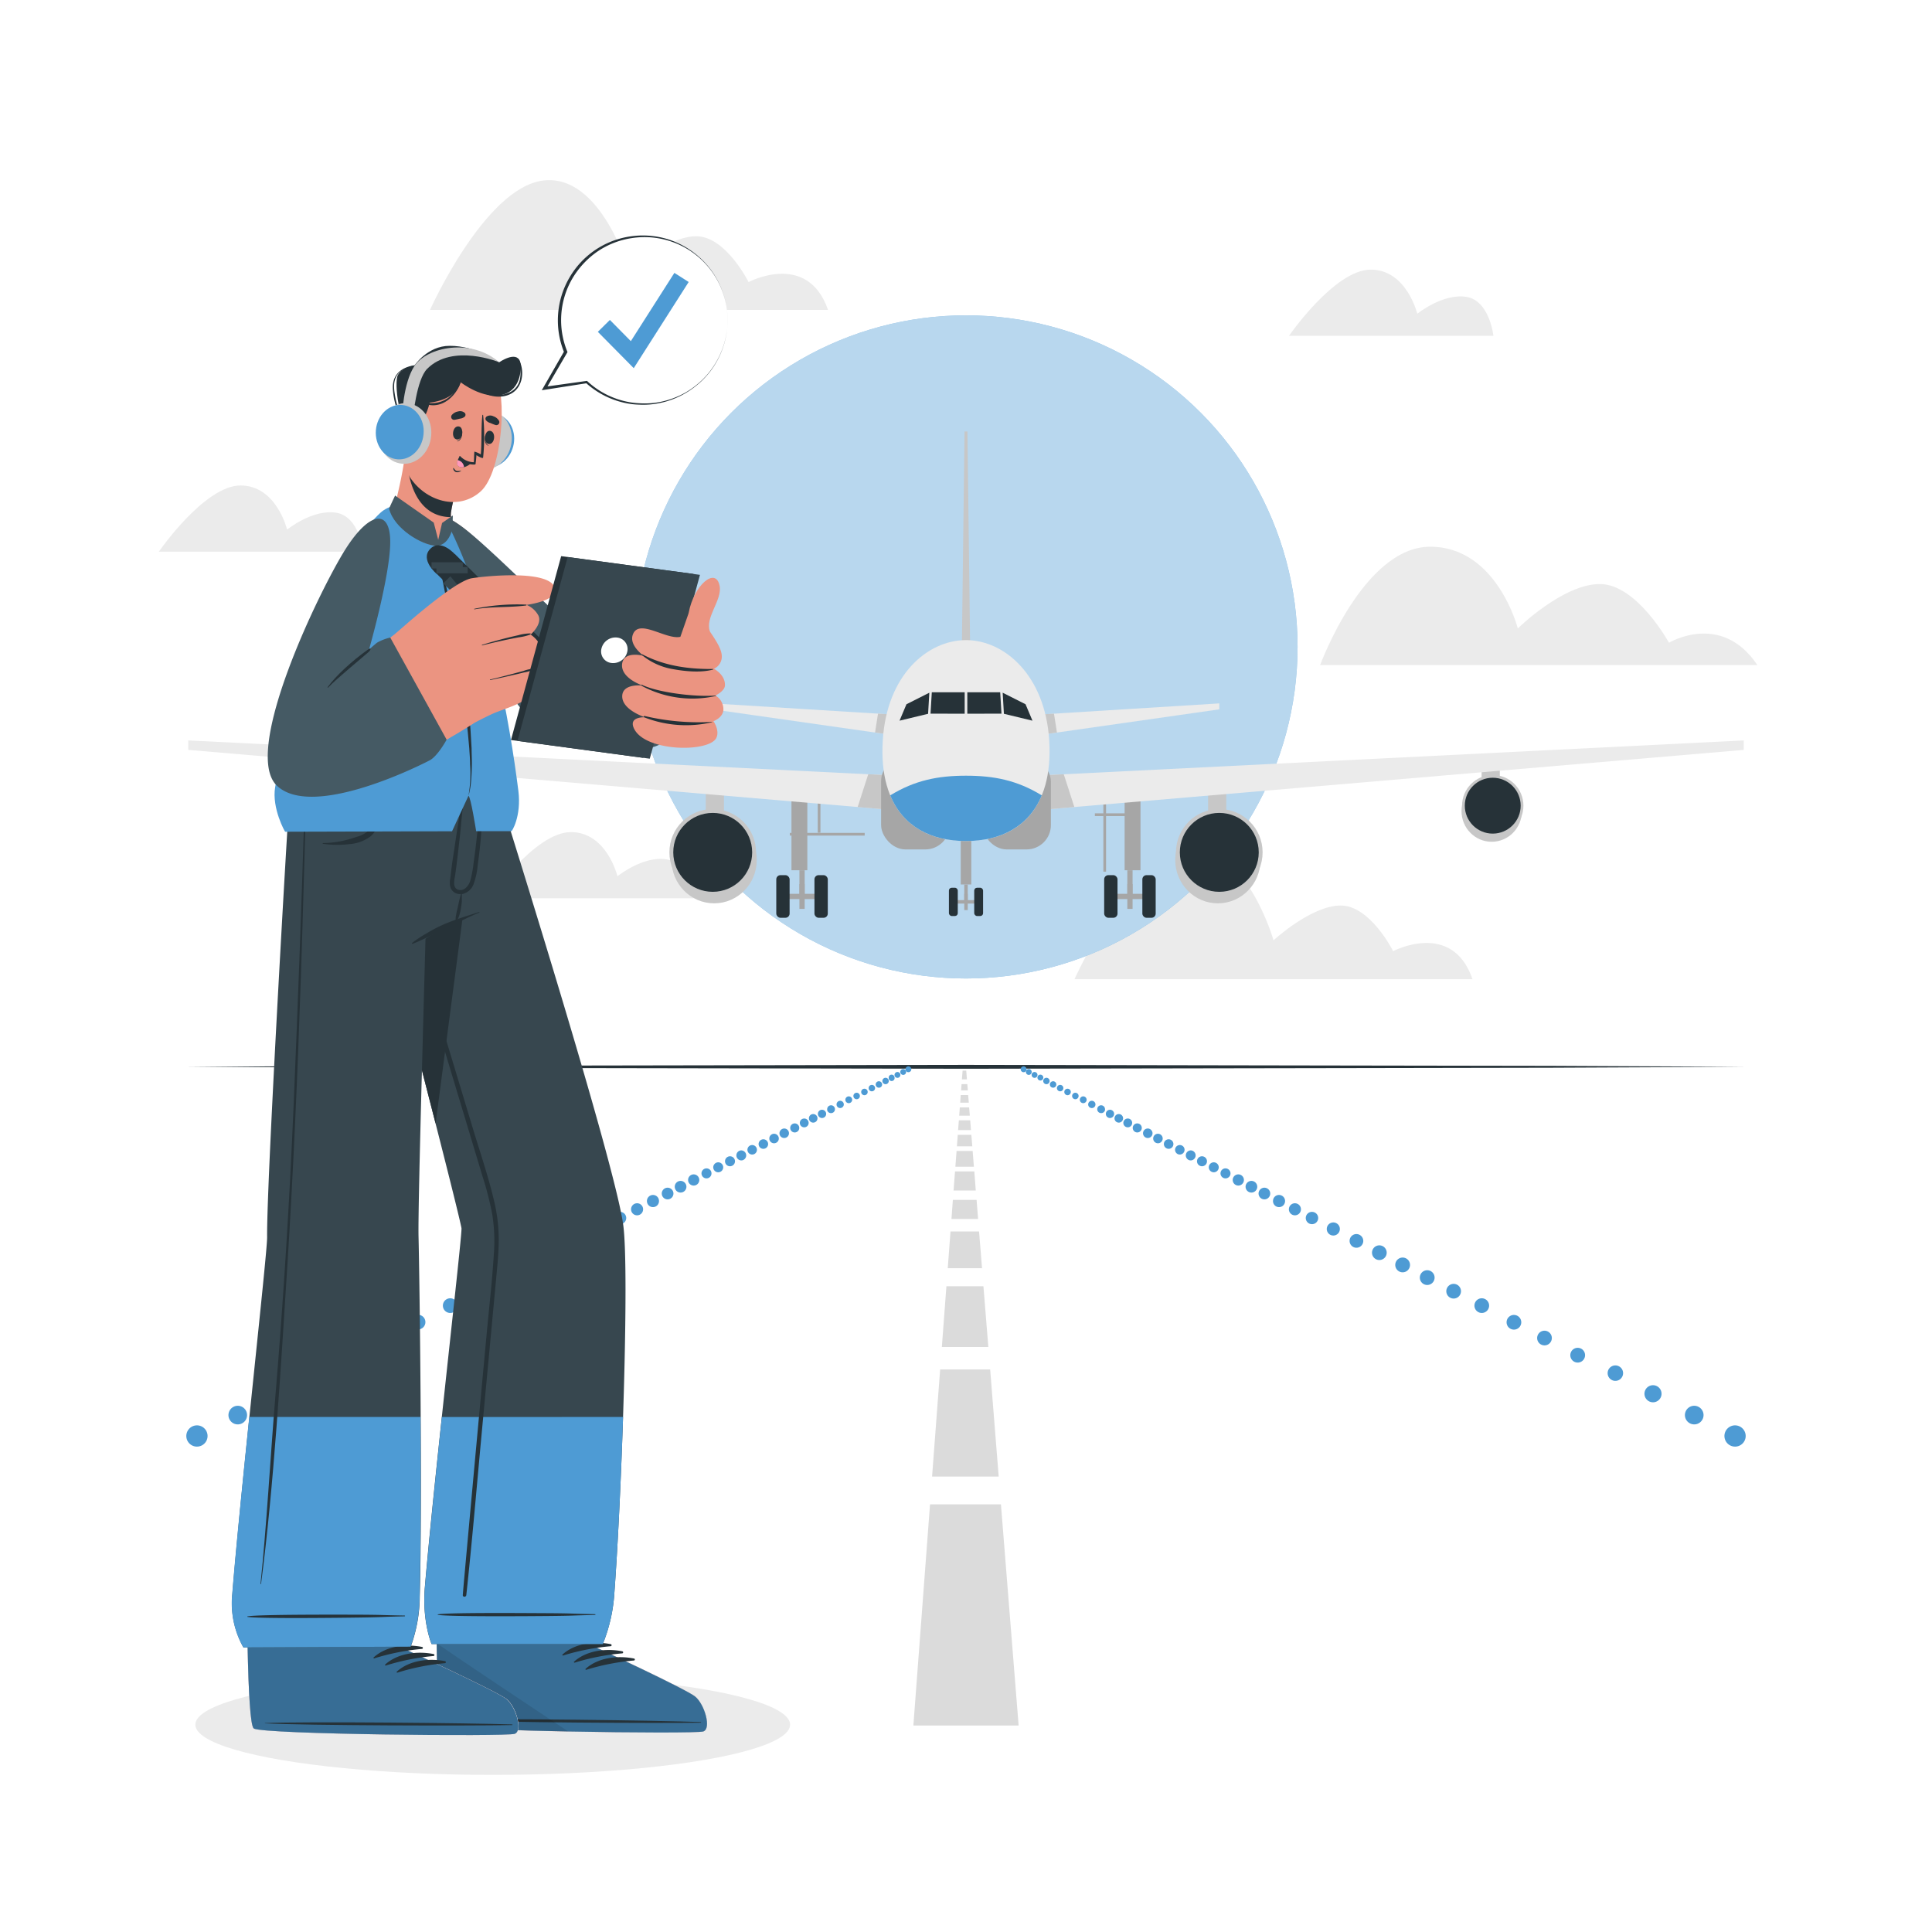 <svg class="animated" id="freepik_stories-aircraft" xmlns="http://www.w3.org/2000/svg" viewBox="0 0 500 500" version="1.1" xmlns:xlink="http://www.w3.org/1999/xlink" xmlns:svgjs="http://svgjs.com/svgjs"><style>svg#freepik_stories-aircraft:not(.animated) .animable {opacity: 0;}svg#freepik_stories-aircraft.animated #freepik--background-complete--inject-28 {animation: 1s 1 forwards cubic-bezier(.36,-0.01,.5,1.38) lightSpeedRight;animation-delay: 0s;}svg#freepik_stories-aircraft.animated #freepik--Floor--inject-28 {animation: 1s 1 forwards cubic-bezier(.36,-0.01,.5,1.38) slideLeft;animation-delay: 0s;}svg#freepik_stories-aircraft.animated #freepik--Shadow--inject-28 {animation: 1s 1 forwards cubic-bezier(.36,-0.01,.5,1.38) lightSpeedLeft;animation-delay: 0s;}svg#freepik_stories-aircraft.animated #freepik--Sun--inject-28 {animation: 1s 1 forwards cubic-bezier(.36,-0.01,.5,1.38) slideUp,1.5s Infinite  linear floating;animation-delay: 0s,1s;}svg#freepik_stories-aircraft.animated #freepik--Runway--inject-28 {animation: 1s 1 forwards cubic-bezier(.36,-0.01,.5,1.38) fadeIn;animation-delay: 0s;}svg#freepik_stories-aircraft.animated #freepik--speech-bubble--inject-28 {animation: 1s 1 forwards cubic-bezier(.36,-0.01,.5,1.38) slideRight;animation-delay: 0s;}svg#freepik_stories-aircraft.animated #freepik--Character--inject-28 {animation: 1s 1 forwards cubic-bezier(.36,-0.01,.5,1.38) fadeIn;animation-delay: 0s;}            @keyframes lightSpeedRight {              from {                transform: translate3d(50%, 0, 0) skewX(-20deg);                opacity: 0;              }              60% {                transform: skewX(10deg);                opacity: 1;              }              80% {                transform: skewX(-2deg);              }              to {                opacity: 1;                transform: translate3d(0, 0, 0);              }            }                    @keyframes slideLeft {                0% {                    opacity: 0;                    transform: translateX(-30px);                }                100% {                    opacity: 1;                    transform: translateX(0);                }            }                    @keyframes lightSpeedLeft {              from {                transform: translate3d(-50%, 0, 0) skewX(20deg);                opacity: 0;              }              60% {                transform: skewX(-10deg);                opacity: 1;              }              80% {                transform: skewX(2deg);              }              to {                opacity: 1;                transform: translate3d(0, 0, 0);              }            }                    @keyframes slideUp {                0% {                    opacity: 0;                    transform: translateY(30px);                }                100% {                    opacity: 1;                    transform: inherit;                }            }                    @keyframes floating {                0% {                    opacity: 1;                    transform: translateY(0px);                }                50% {                    transform: translateY(-10px);                }                100% {                    opacity: 1;                    transform: translateY(0px);                }            }                    @keyframes fadeIn {                0% {                    opacity: 0;                }                100% {                    opacity: 1;                }            }                    @keyframes slideRight {                0% {                    opacity: 0;                    transform: translateX(30px);                }                100% {                    opacity: 1;                    transform: translateX(0);                }            }        </style><g id="freepik--background-complete--inject-28" class="animable" style="transform-origin: 247.965px 150.015px;"><path d="M454.82,172.14H341.64s11.22-30.65,28.49-30.65,22.68,21.15,22.68,21.15,11.65-11.49,21.23-11.49,17.89,15.19,17.89,15.19S445.46,158.17,454.82,172.14Z" style="fill: rgb(235, 235, 235); transform-origin: 398.23px 156.815px;" id="elsrnvhry4xoo" class="animable"></path><path d="M94,142.77H41.11s11.81-17.13,21.13-17.13S74.3,137.06,74.3,137.06s6.57-5.33,12.66-4.38S94,142.77,94,142.77Z" style="fill: rgb(235, 235, 235); transform-origin: 67.555px 134.205px;" id="elsmddx79024" class="animable"></path><path d="M386.49,86.9H333.6s11.82-17.12,21.13-17.12S366.79,81.2,366.79,81.2s6.58-5.33,12.66-4.38S386.49,86.9,386.49,86.9Z" style="fill: rgb(235, 235, 235); transform-origin: 360.045px 78.34px;" id="elfp3yx3q2735" class="animable"></path><path d="M179.5,232.47H126.61s11.82-17.12,21.13-17.12,12.06,11.42,12.06,11.42,6.57-5.33,12.66-4.38S179.5,232.47,179.5,232.47Z" style="fill: rgb(235, 235, 235); transform-origin: 153.055px 223.91px;" id="el2cxtweksq2x" class="animable"></path><path d="M214.29,80.2h-103s14.11-31.5,29.2-33.47,22.32,23.41,22.32,23.41,9.73-9,17.38-9S193.73,73,193.73,73,209,64.89,214.29,80.2Z" style="fill: rgb(235, 235, 235); transform-origin: 162.79px 63.41px;" id="elaobger8niic" class="animable"></path><path d="M381.08,253.41h-103s14.11-31.5,29.2-33.47,22.31,23.41,22.31,23.41,9.73-9,17.39-9,13.56,11.81,13.56,11.81S375.83,238.1,381.08,253.41Z" style="fill: rgb(235, 235, 235); transform-origin: 329.58px 236.62px;" id="el8n624g2h3q9" class="animable"></path></g><g id="freepik--Floor--inject-28" class="animable" style="transform-origin: 250px 276.09px;"><polygon points="48.22 276.09 98.67 275.85 149.11 275.76 250 275.59 350.89 275.76 401.33 275.84 451.78 276.09 401.33 276.33 350.89 276.42 250 276.59 149.11 276.42 98.67 276.33 48.22 276.09" style="fill: rgb(38, 50, 56); transform-origin: 250px 276.09px;" id="el2je29lufy7u" class="animable"></polygon></g><g id="freepik--Shadow--inject-28" class="animable" style="transform-origin: 127.52px 446.34px;"><ellipse cx="127.52" cy="446.34" rx="76.96" ry="13" style="fill: rgb(235, 235, 235); transform-origin: 127.52px 446.34px;" id="el5nk5r6nr6u" class="animable"></ellipse></g><g id="freepik--Sun--inject-28" class="animable animator-active" style="transform-origin: 250px 167.42px;"><g id="el0pp3etavo2fd"><circle cx="250" cy="167.42" r="85.81" style="fill: rgb(78, 155, 212); transform-origin: 250px 167.42px; transform: rotate(-80.82deg);" class="animable"></circle></g><g id="el630ky3hvpp4"><circle cx="250" cy="167.42" r="85.81" style="fill: rgb(255, 255, 255); opacity: 0.6; transform-origin: 250px 167.42px; transform: rotate(-80.82deg);" class="animable"></circle></g></g><g id="freepik--Runway--inject-28" class="animable" style="transform-origin: 250px 279.11px;"><rect x="204.83" y="207.24" width="4.11" height="17.98" style="fill: rgb(166, 166, 166); transform-origin: 206.885px 216.23px;" id="el5zui43r5d6j" class="animable"></rect><rect x="206.89" y="225.22" width="1.36" height="6.43" style="fill: rgb(166, 166, 166); transform-origin: 207.57px 228.435px;" id="elewdmpyo8qx7" class="animable"></rect><g id="elicvcyrbkwe"><rect x="206.89" y="228.79" width="1.36" height="6.43" style="fill: rgb(166, 166, 166); transform-origin: 207.57px 232.005px; transform: rotate(90deg);" class="animable"></rect></g><g id="elrha1vzy787f"><rect x="202.83" y="231.32" width="4.41" height="1.36" style="fill: rgb(166, 166, 166); transform-origin: 205.035px 232px; transform: rotate(90deg);" class="animable"></rect></g><g id="elspyja0z5j8c"><rect x="207.9" y="231.32" width="4.41" height="1.36" style="fill: rgb(166, 166, 166); transform-origin: 210.105px 232px; transform: rotate(90deg);" class="animable"></rect></g><rect x="200.9" y="226.49" width="3.45" height="11.03" rx="1.08" style="fill: rgb(38, 50, 56); transform-origin: 202.625px 232.005px;" id="el046lxdwp54co" class="animable"></rect><rect x="210.78" y="226.49" width="3.45" height="11.03" rx="1.08" style="fill: rgb(38, 50, 56); transform-origin: 212.505px 232.005px;" id="eljhnualxv9he" class="animable"></rect><g id="el8k1ttuoj5up"><rect x="204.41" y="215.55" width="19.37" height="0.7" style="fill: rgb(166, 166, 166); transform-origin: 214.095px 215.9px; transform: rotate(-54.33deg);" class="animable"></rect></g><g id="el6sqpg8cov1b"><rect x="211.63" y="206.17" width="0.7" height="9.34" style="fill: rgb(166, 166, 166); transform-origin: 211.98px 210.84px; transform: rotate(-52.95deg);" class="animable"></rect></g><rect x="182.65" y="204.25" width="4.71" height="6.56" style="fill: rgb(199, 199, 199); transform-origin: 185.005px 207.53px;" id="eldrb8hwdggq8" class="animable"></rect><ellipse cx="184.82" cy="222.57" rx="11.03" ry="11.21" style="fill: rgb(199, 199, 199); transform-origin: 184.82px 222.57px;" id="el75676yqy3tv" class="animable"></ellipse><g id="el803a719k154"><circle cx="184.45" cy="220.59" r="11.21" style="fill: rgb(199, 199, 199); transform-origin: 184.45px 220.59px; transform: rotate(-45deg);" class="animable"></circle></g><g id="elr1k28fut0qo"><circle cx="184.45" cy="220.59" r="10.21" style="fill: rgb(38, 50, 56); transform-origin: 184.45px 220.59px; transform: rotate(-81.42deg);" class="animable"></circle></g><rect x="111.85" y="196.6" width="4.71" height="6.56" style="fill: rgb(199, 199, 199); transform-origin: 114.205px 199.88px;" id="elg63q6o8hv1u" class="animable"></rect><ellipse cx="113.95" cy="209.91" rx="7.81" ry="7.94" style="fill: rgb(199, 199, 199); transform-origin: 113.95px 209.91px;" id="el695hpxfr7la" class="animable"></ellipse><g id="eletti2mhwa58"><circle cx="113.68" cy="208.51" r="7.94" style="fill: rgb(199, 199, 199); transform-origin: 113.68px 208.51px; transform: rotate(-76.67deg);" class="animable"></circle></g><circle cx="113.68" cy="208.51" r="7.23" style="fill: rgb(38, 50, 56); transform-origin: 113.68px 208.51px;" id="elvt4dzk8y5l" class="animable"></circle><polygon points="231.18 200.7 48.72 191.62 48.72 194.07 231.18 209.64 231.18 200.7" style="fill: rgb(235, 235, 235); transform-origin: 139.95px 200.63px;" id="elu9fixaljit" class="animable"></polygon><polygon points="231.18 200.7 231.18 209.65 221.96 208.86 224.7 200.37 231.18 200.7" style="fill: rgb(199, 199, 199); transform-origin: 226.57px 205.01px;" id="el4sy07s4ebv" class="animable"></polygon><g id="ely53wffl53f"><rect x="291.05" y="207.24" width="4.11" height="17.98" style="fill: rgb(166, 166, 166); transform-origin: 293.105px 216.23px; transform: rotate(180deg);" class="animable"></rect></g><g id="el2in5uhi1byd"><rect x="291.75" y="225.22" width="1.36" height="6.43" style="fill: rgb(166, 166, 166); transform-origin: 292.43px 228.435px; transform: rotate(180deg);" class="animable"></rect></g><g id="elly1binrxpyg"><rect x="291.75" y="228.79" width="1.36" height="6.43" style="fill: rgb(166, 166, 166); transform-origin: 292.43px 232.005px; transform: rotate(90deg);" class="animable"></rect></g><g id="elrcne5hza8u"><rect x="292.76" y="231.32" width="4.41" height="1.36" style="fill: rgb(166, 166, 166); transform-origin: 294.965px 232px; transform: rotate(90deg);" class="animable"></rect></g><g id="elwzunggu7cjs"><rect x="287.69" y="231.32" width="4.41" height="1.36" style="fill: rgb(166, 166, 166); transform-origin: 289.895px 232px; transform: rotate(90deg);" class="animable"></rect></g><rect x="295.64" y="226.49" width="3.45" height="11.03" rx="1.08" style="fill: rgb(38, 50, 56); transform-origin: 297.365px 232.005px;" id="elcr0kn9a0gzc" class="animable"></rect><rect x="285.76" y="226.49" width="3.45" height="11.03" rx="1.08" style="fill: rgb(38, 50, 56); transform-origin: 287.485px 232.005px;" id="elokyal1dw9ra" class="animable"></rect><g id="elstc1jmxyou"><rect x="285.55" y="206.21" width="0.7" height="19.37" style="fill: rgb(166, 166, 166); transform-origin: 285.9px 215.895px; transform: rotate(-35.67deg);" class="animable"></rect></g><g id="elg3ixbl85vu"><rect x="283.35" y="210.49" width="9.34" height="0.7" style="fill: rgb(166, 166, 166); transform-origin: 288.02px 210.84px; transform: rotate(-37.05deg);" class="animable"></rect></g><g id="elwtlmujjh5d"><rect x="312.65" y="204.25" width="4.71" height="6.56" style="fill: rgb(199, 199, 199); transform-origin: 315.005px 207.53px; transform: rotate(180deg);" class="animable"></rect></g><ellipse cx="315.18" cy="222.57" rx="11.03" ry="11.21" style="fill: rgb(199, 199, 199); transform-origin: 315.18px 222.57px;" id="elhmetbf5gzk8" class="animable"></ellipse><g id="elscdrsmt9h4s"><circle cx="315.55" cy="220.59" r="11.21" style="fill: rgb(199, 199, 199); transform-origin: 315.55px 220.59px; transform: rotate(-45deg);" class="animable"></circle></g><g id="elb49nohkh6p"><circle cx="315.55" cy="220.59" r="10.21" style="fill: rgb(38, 50, 56); transform-origin: 315.55px 220.59px; transform: rotate(-10.27deg);" class="animable"></circle></g><g id="elkklkrrpyctb"><rect x="383.44" y="196.6" width="4.71" height="6.56" style="fill: rgb(199, 199, 199); transform-origin: 385.795px 199.88px; transform: rotate(180deg);" class="animable"></rect></g><ellipse cx="386.05" cy="209.91" rx="7.81" ry="7.94" style="fill: rgb(199, 199, 199); transform-origin: 386.05px 209.91px;" id="el38g5kol64ih" class="animable"></ellipse><g id="eltijg7m18bw"><circle cx="386.32" cy="208.51" r="7.94" style="fill: rgb(199, 199, 199); transform-origin: 386.32px 208.51px; transform: rotate(-13.33deg);" class="animable"></circle></g><circle cx="386.32" cy="208.51" r="7.23" style="fill: rgb(38, 50, 56); transform-origin: 386.32px 208.51px;" id="elozrchwpdqvf" class="animable"></circle><polygon points="268.82 200.7 451.28 191.62 451.28 194.07 268.82 209.64 268.82 200.7" style="fill: rgb(235, 235, 235); transform-origin: 360.05px 200.63px;" id="elej9299lktcc" class="animable"></polygon><polygon points="268.82 200.7 268.82 209.65 278.04 208.86 275.3 200.37 268.82 200.7" style="fill: rgb(199, 199, 199); transform-origin: 273.43px 205.01px;" id="elmydhml6xoy" class="animable"></polygon><polygon points="234.11 185.12 184.45 182.04 184.45 183.58 234.11 190.67 234.11 185.12" style="fill: rgb(235, 235, 235); transform-origin: 209.28px 186.355px;" id="elg8mwx80eu4p" class="animable"></polygon><polygon points="234.11 185.12 234.11 190.67 226.46 189.57 227.23 184.69 234.11 185.12" style="fill: rgb(199, 199, 199); transform-origin: 230.285px 187.68px;" id="elblm1qk32kio" class="animable"></polygon><polygon points="265.89 185.12 315.55 182.04 315.55 183.58 265.89 190.67 265.89 185.12" style="fill: rgb(235, 235, 235); transform-origin: 290.72px 186.355px;" id="elvsoxs5uut2s" class="animable"></polygon><polygon points="265.88 185.12 265.88 190.67 273.54 189.57 272.77 184.69 265.88 185.12" style="fill: rgb(199, 199, 199); transform-origin: 269.71px 187.68px;" id="el0qiwwxc93ihk" class="animable"></polygon><rect x="228.03" y="195.92" width="17.74" height="23.91" rx="6.3" style="fill: rgb(166, 166, 166); transform-origin: 236.9px 207.875px;" id="elw1qyvdl6up" class="animable"></rect><rect x="254.23" y="195.92" width="17.74" height="23.91" rx="6.3" style="fill: rgb(166, 166, 166); transform-origin: 263.1px 207.875px;" id="elpmgwv34o8t" class="animable"></rect><rect x="248.64" y="216.98" width="2.73" height="11.92" style="fill: rgb(166, 166, 166); transform-origin: 250.005px 222.94px;" id="elzqejwojv1d" class="animable"></rect><rect x="249.55" y="228.91" width="0.9" height="4.26" style="fill: rgb(166, 166, 166); transform-origin: 250px 231.04px;" id="elnhfndrpw55i" class="animable"></rect><g id="el77syg410t6c"><rect x="249.55" y="231.27" width="0.9" height="4.26" style="fill: rgb(166, 166, 166); transform-origin: 250px 233.4px; transform: rotate(90deg);" class="animable"></rect></g><g id="elgc8378hy3kc"><rect x="246.86" y="232.95" width="2.92" height="0.9" style="fill: rgb(166, 166, 166); transform-origin: 248.32px 233.4px; transform: rotate(90deg);" class="animable"></rect></g><g id="elo76umlb670a"><rect x="250.22" y="232.95" width="2.92" height="0.9" style="fill: rgb(166, 166, 166); transform-origin: 251.68px 233.4px; transform: rotate(90deg);" class="animable"></rect></g><rect x="245.58" y="229.75" width="2.29" height="7.31" rx="0.72" style="fill: rgb(38, 50, 56); transform-origin: 246.725px 233.405px;" id="elvq9gitlhw" class="animable"></rect><rect x="252.13" y="229.75" width="2.29" height="7.31" rx="0.72" style="fill: rgb(38, 50, 56); transform-origin: 253.275px 233.405px;" id="elzcpwpoh63wh" class="animable"></rect><polygon points="251.05 165.85 248.95 165.85 249.62 111.66 250.37 111.66 251.05 165.85" style="fill: rgb(199, 199, 199); transform-origin: 250px 138.755px;" id="ela62trsbu4yb" class="animable"></polygon><path d="M250,217.66c-13.37,0-22.62-8.17-21.54-26,1-17,11.62-26,21.54-26s20.51,9.08,21.54,26C272.62,209.49,263.36,217.66,250,217.66Z" style="fill: rgb(235, 235, 235); transform-origin: 250px 191.66px;" id="el3fgdlagiqen" class="animable"></path><polygon points="234.59 182.26 240.51 179.27 240.19 184.73 232.8 186.51 234.59 182.26" style="fill: rgb(38, 50, 56); transform-origin: 236.655px 182.89px;" id="eljfaf53j3gzk" class="animable"></polygon><polygon points="249.66 179.16 249.66 184.71 240.82 184.69 241.15 179.16 249.66 179.16" style="fill: rgb(38, 50, 56); transform-origin: 245.24px 181.935px;" id="elfj9xwncd938" class="animable"></polygon><polygon points="265.41 182.26 259.49 179.27 259.81 184.73 267.2 186.51 265.41 182.26" style="fill: rgb(38, 50, 56); transform-origin: 263.345px 182.89px;" id="el7qorqbu7xea" class="animable"></polygon><polygon points="250.34 179.16 250.34 184.71 259.18 184.69 258.85 179.16 250.34 179.16" style="fill: rgb(38, 50, 56); transform-origin: 254.76px 181.935px;" id="ela7rb6dkslru" class="animable"></polygon><path d="M269.61,205.84c-3.33,8-10.51,11.82-19.61,11.82s-16.28-3.78-19.61-11.82c6.43-3.94,12.44-5.09,19.61-5.09S263.18,201.9,269.61,205.84Z" style="fill: rgb(78, 155, 212); transform-origin: 250px 209.205px;" id="el7lyeb0p1kb3" class="animable"></path><polygon points="250.24 279.35 248.94 279.35 249.12 277.07 250.06 277.07 250.24 279.35" style="fill: rgb(219, 219, 219); transform-origin: 249.59px 278.21px;" id="el3knm52zjpfj" class="animable"></polygon><polygon points="250.47 282.19 248.74 282.19 248.85 280.57 250.34 280.57 250.47 282.19" style="fill: rgb(219, 219, 219); transform-origin: 249.605px 281.38px;" id="elyu8wc625m1s" class="animable"></polygon><polygon points="250.72 285.38 248.5 285.38 248.63 283.4 250.56 283.4 250.72 285.38" style="fill: rgb(219, 219, 219); transform-origin: 249.61px 284.39px;" id="elymzrsa2rlcq" class="animable"></polygon><polygon points="250.99 288.73 248.24 288.73 248.4 286.6 250.81 286.6 250.99 288.73" style="fill: rgb(219, 219, 219); transform-origin: 249.615px 287.665px;" id="ell2xth95fc5m" class="animable"></polygon><polygon points="251.28 292.47 247.96 292.47 248.15 289.94 251.09 289.94 251.28 292.47" style="fill: rgb(219, 219, 219); transform-origin: 249.62px 291.205px;" id="elp64mvleyhw" class="animable"></polygon><polygon points="251.63 296.66 247.65 296.66 247.87 293.69 251.38 293.69 251.63 296.66" style="fill: rgb(219, 219, 219); transform-origin: 249.64px 295.175px;" id="eltnoh90dcvpn" class="animable"></polygon><polygon points="252.04 301.95 247.25 301.95 247.56 297.87 251.72 297.87 252.04 301.95" style="fill: rgb(219, 219, 219); transform-origin: 249.645px 299.91px;" id="els8a1nlsjnr8" class="animable"></polygon><polygon points="252.53 308.1 246.78 308.1 247.16 303.16 252.15 303.16 252.53 308.1" style="fill: rgb(219, 219, 219); transform-origin: 249.655px 305.63px;" id="el5xmh3jpidge" class="animable"></polygon><polygon points="253.13 315.47 246.24 315.47 246.6 310.53 252.74 310.53 253.13 315.47" style="fill: rgb(219, 219, 219); transform-origin: 249.685px 313px;" id="elkxqv2bwd1r9" class="animable"></polygon><polygon points="254.15 328.21 245.28 328.21 245.99 318.71 253.38 318.71 254.15 328.21" style="fill: rgb(219, 219, 219); transform-origin: 249.715px 323.46px;" id="el0p6wkhfb5vm" class="animable"></polygon><polygon points="255.78 348.6 243.75 348.6 244.93 332.88 254.51 332.88 255.78 348.6" style="fill: rgb(219, 219, 219); transform-origin: 249.765px 340.74px;" id="elius2t4nsm6f" class="animable"></polygon><polygon points="258.46 382.13 241.22 382.13 243.31 354.41 256.25 354.41 258.46 382.13" style="fill: rgb(219, 219, 219); transform-origin: 249.84px 368.27px;" id="el9ubioawa5db" class="animable"></polygon><polygon points="263.62 446.56 236.38 446.56 240.69 389.32 259.04 389.32 263.62 446.56" style="fill: rgb(219, 219, 219); transform-origin: 250px 417.94px;" id="elhtluswzrq9c" class="animable"></polygon><path d="M267,277.49a.75.75,0,1,1-1.5-.12.75.75,0,0,1,.81-.69A.74.74,0,0,1,267,277.49Z" style="fill: rgb(78, 155, 212); transform-origin: 266.25px 277.431px;" id="el60379zgla6" class="animable"></path><path d="M265.67,276.79a.76.76,0,1,1-.7-.82A.77.77,0,0,1,265.67,276.79Z" style="fill: rgb(78, 155, 212); transform-origin: 264.912px 276.728px;" id="el6zirj9ns12" class="animable"></path><path d="M268.5,278.25a.76.76,0,1,1-.7-.82A.77.77,0,0,1,268.5,278.25Z" style="fill: rgb(78, 155, 212); transform-origin: 267.742px 278.188px;" id="el8iv7zjvc8ag" class="animable"></path><path d="M270,279a.76.76,0,0,1-1.51-.11A.76.76,0,1,1,270,279Z" style="fill: rgb(78, 155, 212); transform-origin: 269.25px 278.878px;" id="el57qy9oim7ul" class="animable"></path><path d="M271.64,279.83a.83.83,0,1,1-.77-.9A.83.83,0,0,1,271.64,279.83Z" style="fill: rgb(78, 155, 212); transform-origin: 270.813px 279.758px;" id="eld47yiggo0if" class="animable"></path><path d="M273.37,280.73a.83.83,0,0,1-1.66-.13.84.84,0,0,1,.9-.77A.83.83,0,0,1,273.37,280.73Z" style="fill: rgb(78, 155, 212); transform-origin: 272.54px 280.662px;" id="elfo6jwd1b4p" class="animable"></path><path d="M275.19,281.66a.82.82,0,0,1-.89.77.83.83,0,1,1,.13-1.66A.82.82,0,0,1,275.19,281.66Z" style="fill: rgb(78, 155, 212); transform-origin: 274.363px 281.6px;" id="el948n35ftnuh" class="animable"></path><path d="M277.12,282.66a.84.84,0,1,1-.77-.9A.84.84,0,0,1,277.12,282.66Z" style="fill: rgb(78, 155, 212); transform-origin: 276.282px 282.597px;" id="elw6i7s9w3uec" class="animable"></path><path d="M279.14,283.7a.84.84,0,1,1-.77-.9A.85.85,0,0,1,279.14,283.7Z" style="fill: rgb(78, 155, 212); transform-origin: 278.302px 283.637px;" id="elo1tpch2trii" class="animable"></path><path d="M281.21,284.75a.88.88,0,0,1-1.75-.14.88.88,0,1,1,1.75.14Z" style="fill: rgb(78, 155, 212); transform-origin: 280.34px 284.618px;" id="elgmkkldzykho" class="animable"></path><path d="M283.5,285.9a.94.94,0,0,1-1.88-.15.94.94,0,0,1,1.88.15Z" style="fill: rgb(78, 155, 212); transform-origin: 282.56px 285.825px;" id="elexu54525pej" class="animable"></path><path d="M451.77,371.89a2.75,2.75,0,1,1-2.53-3A2.76,2.76,0,0,1,451.77,371.89Z" style="fill: rgb(78, 155, 212); transform-origin: 449.032px 371.632px;" id="elh83qi4dib7j" class="animable"></path><path d="M420,355.83a2,2,0,0,1-3.94-.31,2,2,0,1,1,3.94.31Z" style="fill: rgb(78, 155, 212); transform-origin: 418.054px 355.368px;" id="elb6c5drqxx88" class="animable"></path><path d="M430,360.87a2.21,2.21,0,1,1-2-2.37A2.21,2.21,0,0,1,430,360.87Z" style="fill: rgb(78, 155, 212); transform-origin: 427.797px 360.701px;" id="elkcmp8iclve" class="animable"></path><path d="M440.87,366.41a2.41,2.41,0,1,1-2.22-2.59A2.42,2.42,0,0,1,440.87,366.41Z" style="fill: rgb(78, 155, 212); transform-origin: 438.467px 366.223px;" id="el7vwndj8bc9" class="animable"></path><path d="M336.68,313.05a1.56,1.56,0,1,1-3.11-.24,1.56,1.56,0,0,1,3.11.24Z" style="fill: rgb(78, 155, 212); transform-origin: 335.122px 312.965px;" id="elqtzs8kzggg" class="animable"></path><path d="M332.57,310.93a1.56,1.56,0,1,1-3.11-.24,1.54,1.54,0,0,1,1.67-1.43A1.56,1.56,0,0,1,332.57,310.93Z" style="fill: rgb(78, 155, 212); transform-origin: 331.013px 310.829px;" id="el4noqfzjhjrk" class="animable"></path><path d="M315.41,302.2a1.29,1.29,0,1,1-1.19-1.39A1.3,1.3,0,0,1,315.41,302.2Z" style="fill: rgb(78, 155, 212); transform-origin: 314.124px 302.096px;" id="elm7etq3515vt" class="animable"></path><path d="M318.45,303.77a1.29,1.29,0,1,1-2.58-.2,1.28,1.28,0,0,1,1.39-1.19A1.3,1.3,0,0,1,318.45,303.77Z" style="fill: rgb(78, 155, 212); transform-origin: 317.16px 303.669px;" id="el5e1b5dhnrzr" class="animable"></path><path d="M321.92,305.49a1.45,1.45,0,1,1-1.34-1.56A1.45,1.45,0,0,1,321.92,305.49Z" style="fill: rgb(78, 155, 212); transform-origin: 320.475px 305.376px;" id="elg0uh5frlwv" class="animable"></path><path d="M325.37,307.25a1.51,1.51,0,1,1-1.39-1.63A1.51,1.51,0,0,1,325.37,307.25Z" style="fill: rgb(78, 155, 212); transform-origin: 323.865px 307.126px;" id="el3kr5v5yaa6a" class="animable"></path><path d="M328.73,309a1.51,1.51,0,1,1-1.39-1.62A1.51,1.51,0,0,1,328.73,309Z" style="fill: rgb(78, 155, 212); transform-origin: 327.224px 308.886px;" id="el3xney072zgz" class="animable"></path><path d="M312.36,300.63a1.28,1.28,0,0,1-1.39,1.19,1.29,1.29,0,1,1,1.39-1.19Z" style="fill: rgb(78, 155, 212); transform-origin: 311.074px 300.535px;" id="el65z4at2wa6g" class="animable"></path><path d="M309.42,299.12a1.29,1.29,0,0,1-1.39,1.19,1.3,1.3,0,0,1,.2-2.59A1.29,1.29,0,0,1,309.42,299.12Z" style="fill: rgb(78, 155, 212); transform-origin: 308.155px 299.017px;" id="elkuix6y5qwwk" class="animable"></path><path d="M306.56,297.67a1.23,1.23,0,1,1-1.13-1.33A1.22,1.22,0,0,1,306.56,297.67Z" style="fill: rgb(78, 155, 212); transform-origin: 305.335px 297.566px;" id="elz87v1m3rmb" class="animable"></path><path d="M303.67,296.18a1.22,1.22,0,0,1-1.32,1.13,1.23,1.23,0,1,1,.19-2.46A1.23,1.23,0,0,1,303.67,296.18Z" style="fill: rgb(78, 155, 212); transform-origin: 302.443px 296.08px;" id="el2y6tbcqnaj4" class="animable"></path><path d="M300.9,294.75a1.23,1.23,0,1,1-1.13-1.33A1.23,1.23,0,0,1,300.9,294.75Z" style="fill: rgb(78, 155, 212); transform-origin: 299.674px 294.646px;" id="elsrhsfsbm6l" class="animable"></path><path d="M298.27,293.39a1.23,1.23,0,1,1-1.14-1.33A1.25,1.25,0,0,1,298.27,293.39Z" style="fill: rgb(78, 155, 212); transform-origin: 297.044px 293.287px;" id="el2wo8ypv76zl" class="animable"></path><path d="M286,287.13a1,1,0,0,1-1.09.94,1,1,0,0,1-.94-1.1,1,1,0,0,1,2,.16Z" style="fill: rgb(78, 155, 212); transform-origin: 284.982px 287.062px;" id="eli8xg4ebbojc" class="animable"></path><path d="M288.33,288.34a1.08,1.08,0,0,1-1.15,1,1.07,1.07,0,1,1,1.15-1Z" style="fill: rgb(78, 155, 212); transform-origin: 287.262px 288.273px;" id="elmlsddngwk8h" class="animable"></path><path d="M290.65,289.51a1.11,1.11,0,1,1-1-1.19A1.1,1.1,0,0,1,290.65,289.51Z" style="fill: rgb(78, 155, 212); transform-origin: 289.544px 289.425px;" id="elhqac2rodxc9" class="animable"></path><path d="M293,290.7a1.14,1.14,0,1,1-1-1.22A1.13,1.13,0,0,1,293,290.7Z" style="fill: rgb(78, 155, 212); transform-origin: 291.864px 290.612px;" id="el0m5rrh82eb9" class="animable"></path><path d="M295.49,292a1.17,1.17,0,1,1-1.08-1.26A1.17,1.17,0,0,1,295.49,292Z" style="fill: rgb(78, 155, 212); transform-origin: 294.324px 291.907px;" id="ellhm46vov8w" class="animable"></path><path d="M393.7,342.31a1.9,1.9,0,1,1-1.75-2A1.9,1.9,0,0,1,393.7,342.31Z" style="fill: rgb(78, 155, 212); transform-origin: 391.803px 342.204px;" id="elgyiy79t53aj" class="animable"></path><path d="M385.38,338a1.9,1.9,0,1,1-1.75-2A1.9,1.9,0,0,1,385.38,338Z" style="fill: rgb(78, 155, 212); transform-origin: 383.483px 337.894px;" id="eljz8zu13ehrq" class="animable"></path><path d="M378.1,334.27a1.9,1.9,0,1,1-1.75-2A1.9,1.9,0,0,1,378.1,334.27Z" style="fill: rgb(78, 155, 212); transform-origin: 376.203px 334.164px;" id="el92oj27x32l7" class="animable"></path><path d="M371.27,330.74a1.91,1.91,0,1,1-1.75-2A1.91,1.91,0,0,1,371.27,330.74Z" style="fill: rgb(78, 155, 212); transform-origin: 369.362px 330.643px;" id="elgleakr21isr" class="animable"></path><path d="M364.91,327.46a1.91,1.91,0,1,1-1.75-2A1.91,1.91,0,0,1,364.91,327.46Z" style="fill: rgb(78, 155, 212); transform-origin: 363.002px 327.363px;" id="elhoh90ny8djo" class="animable"></path><path d="M358.87,324.35a1.9,1.9,0,1,1-1.75-2.05A1.9,1.9,0,0,1,358.87,324.35Z" style="fill: rgb(78, 155, 212); transform-origin: 356.976px 324.195px;" id="el3blg1dtfw4d" class="animable"></path><circle cx="345.06" cy="318.06" r="1.7" style="fill: rgb(78, 155, 212); transform-origin: 345.06px 318.06px;" id="el0r6e0h2xknl" class="animable"></circle><path d="M352.81,321.28a1.77,1.77,0,1,1-3.53-.27,1.76,1.76,0,0,1,1.9-1.63A1.78,1.78,0,0,1,352.81,321.28Z" style="fill: rgb(78, 155, 212); transform-origin: 351.045px 321.146px;" id="ele0vi2u7sh36" class="animable"></path><path d="M341.14,315.35a1.59,1.59,0,0,1-1.7,1.46,1.59,1.59,0,1,1,.24-3.17A1.58,1.58,0,0,1,341.14,315.35Z" style="fill: rgb(78, 155, 212); transform-origin: 339.539px 315.223px;" id="elmdr2salgy7r" class="animable"></path><path d="M401.61,346.39a1.9,1.9,0,1,1-1.75-2A1.9,1.9,0,0,1,401.61,346.39Z" style="fill: rgb(78, 155, 212); transform-origin: 399.713px 346.284px;" id="elcxeofi07nun" class="animable"></path><path d="M410.21,350.82a1.91,1.91,0,1,1-1.75-2A1.9,1.9,0,0,1,410.21,350.82Z" style="fill: rgb(78, 155, 212); transform-origin: 408.303px 350.723px;" id="ely77qjn0e02" class="animable"></path><path d="M233,277.49a.75.75,0,1,0,1.5-.12.75.75,0,0,0-.81-.69A.74.74,0,0,0,233,277.49Z" style="fill: rgb(78, 155, 212); transform-origin: 233.75px 277.431px;" id="elgmrseyxdfvg" class="animable"></path><path d="M234.33,276.79a.76.76,0,1,0,.7-.82A.77.77,0,0,0,234.33,276.79Z" style="fill: rgb(78, 155, 212); transform-origin: 235.088px 276.728px;" id="elj5qttwg0ggk" class="animable"></path><path d="M231.5,278.25a.76.76,0,1,0,.7-.82A.77.77,0,0,0,231.5,278.25Z" style="fill: rgb(78, 155, 212); transform-origin: 232.258px 278.188px;" id="elrlgt82vh5or" class="animable"></path><path d="M230,279a.76.76,0,1,0,1.51-.11A.76.76,0,1,0,230,279Z" style="fill: rgb(78, 155, 212); transform-origin: 230.755px 278.945px;" id="elraoxc9635q" class="animable"></path><path d="M228.36,279.83a.83.83,0,1,0,.77-.9A.83.83,0,0,0,228.36,279.83Z" style="fill: rgb(78, 155, 212); transform-origin: 229.187px 279.758px;" id="elvq7f6cdv7sc" class="animable"></path><path d="M226.63,280.73a.83.83,0,0,0,1.66-.13.84.84,0,0,0-.9-.77A.83.83,0,0,0,226.63,280.73Z" style="fill: rgb(78, 155, 212); transform-origin: 227.46px 280.662px;" id="elwtaavlw4f2" class="animable"></path><path d="M224.81,281.66a.82.82,0,0,0,.89.77.83.83,0,1,0-.13-1.66A.82.82,0,0,0,224.81,281.66Z" style="fill: rgb(78, 155, 212); transform-origin: 225.637px 281.6px;" id="eliazid8g2kc" class="animable"></path><path d="M222.88,282.66a.84.84,0,1,0,.77-.9A.84.84,0,0,0,222.88,282.66Z" style="fill: rgb(78, 155, 212); transform-origin: 223.718px 282.597px;" id="el3coob1hj2wl" class="animable"></path><path d="M220.86,283.7a.84.84,0,1,0,.77-.9A.85.85,0,0,0,220.86,283.7Z" style="fill: rgb(78, 155, 212); transform-origin: 221.698px 283.637px;" id="elgoyg0h328vj" class="animable"></path><path d="M218.79,284.75a.88.88,0,0,0,1.75-.14.88.88,0,1,0-1.75.14Z" style="fill: rgb(78, 155, 212); transform-origin: 219.66px 284.618px;" id="elqixr166hzhk" class="animable"></path><path d="M216.5,285.9a.93.93,0,0,0,1,.86.94.94,0,1,0-1-.86Z" style="fill: rgb(78, 155, 212); transform-origin: 217.437px 285.822px;" id="elw25ypjiasrh" class="animable"></path><path d="M48.23,371.89a2.75,2.75,0,1,0,2.53-3A2.76,2.76,0,0,0,48.23,371.89Z" style="fill: rgb(78, 155, 212); transform-origin: 50.968px 371.632px;" id="eljfc3em6r5t" class="animable"></path><path d="M80,355.83a2,2,0,0,0,3.94-.31,2,2,0,1,0-3.94.31Z" style="fill: rgb(78, 155, 212); transform-origin: 81.946px 355.368px;" id="elc2ploctc1o" class="animable"></path><path d="M70.05,360.87a2.21,2.21,0,1,0,2-2.37A2.21,2.21,0,0,0,70.05,360.87Z" style="fill: rgb(78, 155, 212); transform-origin: 72.254px 360.701px;" id="el9x66eogh0gs" class="animable"></path><path d="M59.13,366.41a2.41,2.41,0,1,0,2.22-2.59A2.42,2.42,0,0,0,59.13,366.41Z" style="fill: rgb(78, 155, 212); transform-origin: 61.533px 366.223px;" id="elmsp0kkpwax" class="animable"></path><path d="M163.32,313.05a1.56,1.56,0,1,0,3.11-.24,1.56,1.56,0,0,0-3.11.24Z" style="fill: rgb(78, 155, 212); transform-origin: 164.878px 312.964px;" id="eln6p95nsc6r7" class="animable"></path><path d="M167.43,310.93a1.56,1.56,0,1,0,3.11-.24,1.54,1.54,0,0,0-1.67-1.43A1.56,1.56,0,0,0,167.43,310.93Z" style="fill: rgb(78, 155, 212); transform-origin: 168.987px 310.829px;" id="elta3cyrw8bne" class="animable"></path><path d="M184.59,302.2a1.29,1.29,0,1,0,1.19-1.39A1.3,1.3,0,0,0,184.59,302.2Z" style="fill: rgb(78, 155, 212); transform-origin: 185.876px 302.096px;" id="elsjhhuqshr7" class="animable"></path><path d="M181.55,303.77a1.29,1.29,0,0,0,2.58-.2,1.28,1.28,0,0,0-1.39-1.19A1.3,1.3,0,0,0,181.55,303.77Z" style="fill: rgb(78, 155, 212); transform-origin: 182.84px 303.669px;" id="elvtrk6x6qhkl" class="animable"></path><path d="M178.08,305.49a1.45,1.45,0,1,0,1.34-1.56A1.45,1.45,0,0,0,178.08,305.49Z" style="fill: rgb(78, 155, 212); transform-origin: 179.526px 305.376px;" id="elyo2q4d6uwuo" class="animable"></path><path d="M174.63,307.25a1.51,1.51,0,1,0,1.39-1.63A1.51,1.51,0,0,0,174.63,307.25Z" style="fill: rgb(78, 155, 212); transform-origin: 176.135px 307.126px;" id="el5na3seb7km" class="animable"></path><path d="M171.27,309a1.51,1.51,0,1,0,1.39-1.62A1.51,1.51,0,0,0,171.27,309Z" style="fill: rgb(78, 155, 212); transform-origin: 172.776px 308.886px;" id="elnlfnxs1eoa" class="animable"></path><path d="M187.64,300.63a1.28,1.28,0,0,0,1.39,1.19,1.29,1.29,0,1,0-1.39-1.19Z" style="fill: rgb(78, 155, 212); transform-origin: 188.926px 300.535px;" id="elrmkzvb0nr4s" class="animable"></path><path d="M190.58,299.12a1.29,1.29,0,0,0,1.39,1.19,1.3,1.3,0,0,0-.2-2.59A1.29,1.29,0,0,0,190.58,299.12Z" style="fill: rgb(78, 155, 212); transform-origin: 191.845px 299.017px;" id="elunad1wcie6r" class="animable"></path><path d="M193.44,297.67a1.23,1.23,0,1,0,1.13-1.33A1.22,1.22,0,0,0,193.44,297.67Z" style="fill: rgb(78, 155, 212); transform-origin: 194.665px 297.566px;" id="el7jdvq1d08hb" class="animable"></path><path d="M196.33,296.18a1.22,1.22,0,0,0,1.32,1.13,1.23,1.23,0,1,0-.19-2.46A1.23,1.23,0,0,0,196.33,296.18Z" style="fill: rgb(78, 155, 212); transform-origin: 197.557px 296.08px;" id="elqofhyacxas" class="animable"></path><path d="M199.1,294.75a1.23,1.23,0,1,0,1.13-1.33A1.23,1.23,0,0,0,199.1,294.75Z" style="fill: rgb(78, 155, 212); transform-origin: 200.326px 294.646px;" id="ellv7dalr3oao" class="animable"></path><path d="M201.73,293.39a1.23,1.23,0,1,0,1.14-1.33A1.25,1.25,0,0,0,201.73,293.39Z" style="fill: rgb(78, 155, 212); transform-origin: 202.956px 293.287px;" id="eleww6tmwhuxw" class="animable"></path><path d="M214.05,287.13a1,1,0,0,0,1.09.94,1,1,0,0,0,.94-1.1,1,1,0,0,0-2,.16Z" style="fill: rgb(78, 155, 212); transform-origin: 215.068px 287.062px;" id="el8xeqlngx79w" class="animable"></path><path d="M211.67,288.34a1.08,1.08,0,0,0,1.15,1,1.07,1.07,0,1,0-1.15-1Z" style="fill: rgb(78, 155, 212); transform-origin: 212.738px 288.273px;" id="elxvw6vsrkn" class="animable"></path><path d="M209.35,289.51a1.11,1.11,0,1,0,1-1.19A1.1,1.1,0,0,0,209.35,289.51Z" style="fill: rgb(78, 155, 212); transform-origin: 210.456px 289.425px;" id="elafvlja58gp7" class="animable"></path><path d="M207,290.7a1.14,1.14,0,1,0,1-1.22A1.13,1.13,0,0,0,207,290.7Z" style="fill: rgb(78, 155, 212); transform-origin: 208.136px 290.612px;" id="elfmcerfzc0d" class="animable"></path><path d="M204.51,292a1.17,1.17,0,1,0,1.08-1.26A1.17,1.17,0,0,0,204.51,292Z" style="fill: rgb(78, 155, 212); transform-origin: 205.676px 291.907px;" id="elygygaytzu2l" class="animable"></path><circle cx="108.2" cy="342.16" r="1.9" style="fill: rgb(78, 155, 212); transform-origin: 108.2px 342.16px;" id="elektzd04m4yi" class="animable"></circle><path d="M114.62,338a1.9,1.9,0,1,0,1.75-2A1.9,1.9,0,0,0,114.62,338Z" style="fill: rgb(78, 155, 212); transform-origin: 116.517px 337.894px;" id="elari3731rb38" class="animable"></path><path d="M121.9,334.27a1.9,1.9,0,1,0,1.75-2A1.9,1.9,0,0,0,121.9,334.27Z" style="fill: rgb(78, 155, 212); transform-origin: 123.797px 334.164px;" id="elk6jn52qspus" class="animable"></path><path d="M128.73,330.74a1.91,1.91,0,1,0,1.75-2A1.91,1.91,0,0,0,128.73,330.74Z" style="fill: rgb(78, 155, 212); transform-origin: 130.638px 330.643px;" id="el3wu78k070hu" class="animable"></path><path d="M135.09,327.46a1.91,1.91,0,1,0,1.75-2A1.91,1.91,0,0,0,135.09,327.46Z" style="fill: rgb(78, 155, 212); transform-origin: 136.998px 327.363px;" id="elyu7akxslkhb" class="animable"></path><path d="M141.13,324.35a1.9,1.9,0,1,0,1.75-2.05A1.9,1.9,0,0,0,141.13,324.35Z" style="fill: rgb(78, 155, 212); transform-origin: 143.024px 324.195px;" id="elwpyz2t8ouk" class="animable"></path><circle cx="154.94" cy="318.06" r="1.7" style="fill: rgb(78, 155, 212); transform-origin: 154.94px 318.06px;" id="el9gwkzdm3n7n" class="animable"></circle><path d="M147.19,321.28a1.77,1.77,0,1,0,3.53-.27,1.76,1.76,0,0,0-1.9-1.63A1.78,1.78,0,0,0,147.19,321.28Z" style="fill: rgb(78, 155, 212); transform-origin: 148.955px 321.146px;" id="eld55ft72b3bj" class="animable"></path><path d="M158.86,315.35a1.59,1.59,0,0,0,1.7,1.46,1.59,1.59,0,1,0-.24-3.17A1.58,1.58,0,0,0,158.86,315.35Z" style="fill: rgb(78, 155, 212); transform-origin: 160.461px 315.223px;" id="elrhphuveeoe9" class="animable"></path><path d="M98.39,346.39a1.9,1.9,0,1,0,1.75-2A1.9,1.9,0,0,0,98.39,346.39Z" style="fill: rgb(78, 155, 212); transform-origin: 100.287px 346.284px;" id="eli13zuifpbt" class="animable"></path><path d="M89.79,350.82a1.91,1.91,0,1,0,1.75-2A1.9,1.9,0,0,0,89.79,350.82Z" style="fill: rgb(78, 155, 212); transform-origin: 91.697px 350.723px;" id="elbtp7vka2nbj" class="animable"></path></g><g id="freepik--speech-bubble--inject-28" class="animable" style="transform-origin: 164.251px 82.846px;"><path d="M188.17,85.14A21.73,21.73,0,0,1,151.85,98.9L141,100.49l5.45-9.4a21.74,21.74,0,0,1,22.39-29.83A21.74,21.74,0,0,1,188.17,85.14Z" style="fill: rgb(255, 255, 255); transform-origin: 164.644px 82.887px;" id="elyg9fya5mjwk" class="animable"></path><path d="M188.17,85.14a21.93,21.93,0,0,1-4.38,11,24.91,24.91,0,0,1-2,2.26,25.2,25.2,0,0,1-2.3,1.95,21.89,21.89,0,0,1-11.1,4.31,20.28,20.28,0,0,1-3,.06,19.08,19.08,0,0,1-3-.31,22,22,0,0,1-10.75-5.31l.26.07L141,100.87l-.79.12.4-.69,5.41-9.42,0,.37a21.94,21.94,0,0,1,1.34-19.38,21.83,21.83,0,0,1,16.08-10.73,22,22,0,0,1,9.83.91,22.23,22.23,0,0,1,8.39,5.14A21.85,21.85,0,0,1,188.17,85.14Zm0,0a21.49,21.49,0,0,0-24.65-23.52,21.45,21.45,0,0,0-9,3.54,22.4,22.4,0,0,0-6.5,7.1,21.44,21.44,0,0,0-1.23,18.67l.08.19-.11.18-5.47,9.38-.39-.57,10.89-1.52.15,0,.1.1A21.47,21.47,0,0,0,162.47,104a19.48,19.48,0,0,0,2.95.36,20.91,20.91,0,0,0,8.78-1.29,20.32,20.32,0,0,0,5.25-2.82,24.75,24.75,0,0,0,2.29-1.92,23.32,23.32,0,0,0,2-2.24A21.83,21.83,0,0,0,188.17,85.14Z" style="fill: rgb(38, 50, 56); transform-origin: 164.251px 82.846px;" id="el2t3hpsa0qzh" class="animable"></path><polygon points="164.01 95.28 154.72 85.88 157.84 82.8 163.26 88.29 174.53 70.62 178.23 72.98 164.01 95.28" style="fill: rgb(78, 155, 212); transform-origin: 166.475px 82.95px;" id="el72rq669d31d" class="animable"></polygon></g><g id="freepik--Character--inject-28" class="animable" style="transform-origin: 123.794px 269.264px;"><path d="M182,448.11c-2.2.71-65.1-.09-67.47-1.65-.92-.57-1.33-9.74-1.52-20.84v-.35c0-2.28,3-40.64,3-40.64L158,385l-4.45,40.3,0,.69s23.94,11.07,26.37,13.05S184.18,447.4,182,448.11Z" style="fill: rgb(235, 148, 129); transform-origin: 147.992px 416.501px;" id="elmor6z405rm" class="animable"></path><path d="M182,448.11c-2.2.71-65.1-.09-67.47-1.65-.91-.57-1.33-9.74-1.52-20.84v-.35c0-.6.19-3.73.5-8h41l-.89,8.07,0,.69s23.94,11.07,26.37,13.05S184.18,447.4,182,448.11Z" style="fill: rgb(235, 235, 235); transform-origin: 148px 432.821px;" id="elmsedft7ng3" class="animable"></path><path d="M182,448.1c-1.14.37-18.22.33-34.93,0-3.36-.07-6.69-.14-9.88-.23-11.91-.32-21.75-.81-22.67-1.41s-1.32-9.48-1.5-20.38c0-.15,0-.3,0-.46s0-.24,0-.35h0l40.53.06,0,.7s23.94,11.07,26.37,13.05S184.18,447.4,182,448.1Z" style="fill: rgb(78, 155, 212); transform-origin: 147.997px 436.816px;" id="el9n7m6nvubln" class="animable"></path><g id="eli2s7cjiqfgm"><path d="M182,448.1c-1.14.37-18.22.33-34.93,0-3.36-.07-6.69-.14-9.88-.23-11.91-.32-21.75-.81-22.67-1.41s-1.32-9.48-1.5-20.38c0-.15,0-.3,0-.46s0-.24,0-.35h0l40.53.06,0,.7s23.94,11.07,26.37,13.05S184.18,447.4,182,448.1Z" style="opacity: 0.3; transform-origin: 147.997px 436.816px;" class="animable"></path></g><path d="M181.29,445.66c-10.6-.4-53.38-1-63.89-.58-.09,0-.09.06,0,.07,10.49.62,53.29.87,63.89.68C181.51,445.83,181.52,445.67,181.29,445.66Z" style="fill: rgb(38, 50, 56); transform-origin: 149.396px 445.415px;" id="elkfou1mt7gf" class="animable"></path><path d="M158.08,425.51c-4.16-.83-9.28-.26-12.5,2.68-.13.11,0,.29.17.25a58.45,58.45,0,0,1,12.3-2.4A.27.27,0,0,0,158.08,425.51Z" style="fill: rgb(38, 50, 56); transform-origin: 151.906px 426.804px;" id="elimp0w2rupl" class="animable"></path><path d="M161.07,427.36c-4.17-.83-9.28-.25-12.5,2.68-.13.11,0,.29.17.25a58.45,58.45,0,0,1,12.3-2.4A.27.27,0,0,0,161.07,427.36Z" style="fill: rgb(38, 50, 56); transform-origin: 154.896px 428.655px;" id="elz6btm4yn53" class="animable"></path><path d="M164.05,429.22c-4.16-.83-9.27-.26-12.49,2.67-.13.12,0,.29.17.25a59.09,59.09,0,0,1,12.3-2.4A.26.26,0,0,0,164.05,429.22Z" style="fill: rgb(38, 50, 56); transform-origin: 157.904px 430.509px;" id="eluz3tibje8sp" class="animable"></path><g id="el6mkdixt12cq"><path d="M147.05,448.1c-3.36-.07-6.69-.14-9.88-.23-11.91-.32-21.75-.81-22.67-1.41s-1.32-9.48-1.5-20.38c0-.15,0-.3,0-.46s0-.24,0-.35h0C118.58,429.16,138.15,442.18,147.05,448.1Z" style="opacity: 0.1; transform-origin: 130.025px 436.685px;" class="animable"></path></g><path d="M156,425.48H111.69s-2.5-5.82-1.74-14.76c2.48-29.16,9.75-91.48,9.48-92.89-.46-2.37-3.13-13.08-6.7-27.06-1.11-4.38-2.32-9.08-3.57-13.95-3.38-13.16-7.11-27.54-10.35-40.06-4.87-18.75-8.68-33.31-8.68-33.31h38.39s4.48,14.18,10.12,32.63c9.2,30,21.48,71.26,22.7,81.3,1.5,12.34-.39,68.6-2.33,94.71A42.14,42.14,0,0,1,156,425.48Z" style="fill: rgb(55, 71, 79); transform-origin: 126.006px 314.465px;" id="eljzs00mvnj1l" class="animable"></path><path d="M161.25,366.71c-.55,16.76-1.39,34-2.24,45.38a42.32,42.32,0,0,1-3,13.39h-44.3s-2.5-5.82-1.74-14.76c1-11.45,2.69-28,4.39-44Z" style="fill: rgb(78, 155, 212); transform-origin: 135.538px 396.095px;" id="elgko8jgm0n6" class="animable"></path><path d="M154,417.75c-6.92-.14-4.93-.2-11.85-.26-3.39,0-25.64-.23-28.8.3a.07.07,0,0,0,0,.14c3.16.52,25.41.32,28.8.29,6.92-.07,4.93-.12,11.85-.27A.1.1,0,0,0,154,417.75Z" style="fill: rgb(38, 50, 56); transform-origin: 133.69px 417.862px;" id="elqzlb21dq7vh" class="animable"></path><path d="M128,311.37c-1.49-6.55-3.71-13-5.64-19.39q-5.9-19.59-11.86-39.16-3-9.78-6-19.56-1.52-4.94-3.06-9.86c-1-3.22-2.15-6.41-3.06-9.65-.37-1.32-.58-.59-.1,1.08,1,3.38,1.9,6.76,2.88,10.13q2.94,10,5.9,20,5.89,19.91,11.89,39.78l6,19.94a80.06,80.06,0,0,1,2.45,9.64,43.91,43.91,0,0,1,.4,10.31c-.43,6.93-1.23,13.86-1.87,20.77L124,366.2q-1.91,20.69-3.78,41.37c-.16,1.75-.31,3.49-.45,5.24,0,.59.84.54.91,0,1.48-13.63,2.63-27.31,3.9-41s2.55-27.18,3.81-40.77c.32-3.41.68-6.83.68-10.26A42.1,42.1,0,0,0,128,311.37Z" style="fill: rgb(38, 50, 56); transform-origin: 113.536px 313.152px;" id="elbpikntkprbw" class="animable"></path><path d="M124.16,203.45c-2.66,20.62-7.73,59.28-11.43,87.33-8.66-34-22.6-87.32-22.6-87.32Z" style="fill: rgb(38, 50, 56); transform-origin: 107.145px 247.115px;" id="el27qax6vh30p" class="animable"></path><path d="M133.17,448.72c-2.21.72-65.11.15-67.48-1.39-.92-.57-1.37-9.74-1.6-20.84v-.35c0-2.28-.09-4.64-.1-7,0-.33,0-.66,0-1-.15-16,1-32.63,1-32.63l41.12.26-1.15,32.33,0,1.28-.23,6.69,0,.69s24,11,26.42,13S135.37,448,133.17,448.72Z" style="fill: rgb(235, 148, 129); transform-origin: 99.07px 417.269px;" id="el91t5v98eyt5" class="animable"></path><path d="M133.17,448.72c-2.21.72-65.11.15-67.48-1.39-.92-.57-1.37-9.74-1.6-20.84v-.35c0-2.28-.09-4.64-.1-7,0-.33,0-.66,0-1l41,0,0,1.28-.23,6.69,0,.69s24,11,26.42,13S135.37,448,133.17,448.72Z" style="fill: rgb(235, 235, 235); transform-origin: 99.081px 433.584px;" id="el67z19kq64s4" class="animable"></path><path d="M133.17,448.72c-2.21.72-65.11.15-67.48-1.39-.92-.57-1.37-9.74-1.6-20.84v-.35l40.58-.08,0,.69s24,11,26.42,13S135.37,448,133.17,448.72Z" style="fill: rgb(78, 155, 212); transform-origin: 99.12px 437.544px;" id="elazeesm20ydl" class="animable"></path><g id="elwa1c36vcyzb"><path d="M133.17,448.72c-2.21.72-65.11.15-67.48-1.39-.92-.57-1.37-9.74-1.6-20.84v-.35l40.58-.08,0,.69s24,11,26.42,13S135.37,448,133.17,448.72Z" style="opacity: 0.3; transform-origin: 99.12px 437.544px;" class="animable"></path></g><path d="M132.48,446.28c-10.6-.36-53.39-.8-63.9-.35-.08,0-.08.07,0,.07,10.5.58,53.29.68,63.9.45C132.7,446.45,132.7,446.29,132.48,446.28Z" style="fill: rgb(38, 50, 56); transform-origin: 100.582px 446.152px;" id="elwsodhbqpqiq" class="animable"></path><path d="M109.19,426.22c-4.17-.82-9.27-.23-12.49,2.72-.12.11,0,.29.17.24a59,59,0,0,1,12.3-2.44A.26.26,0,0,0,109.19,426.22Z" style="fill: rgb(38, 50, 56); transform-origin: 103.046px 427.536px;" id="elgzu4mowo1yi" class="animable"></path><path d="M112.18,428.06c-4.16-.82-9.27-.22-12.49,2.72-.12.11,0,.29.18.25a59.09,59.09,0,0,1,12.29-2.45A.26.26,0,0,0,112.18,428.06Z" style="fill: rgb(38, 50, 56); transform-origin: 106.036px 429.38px;" id="elvtsqqiguiu" class="animable"></path><path d="M115.18,429.9c-4.17-.82-9.27-.22-12.49,2.72-.12.12,0,.29.18.25a58.31,58.31,0,0,1,12.29-2.44A.27.27,0,0,0,115.18,429.9Z" style="fill: rgb(38, 50, 56); transform-origin: 109.016px 431.22px;" id="eldszb1mh38je" class="animable"></path><path d="M127.28,203.45a155.31,155.31,0,0,1-5,30.28c-.34,1.2-.7,2.38-1.1,3.52a68.66,68.66,0,0,0-11.06,5.69s-.48,17.41-.92,33.89c-.49,18.43-1,39-.88,43.34.29,12.44,1,67.61.32,93.05a38.45,38.45,0,0,1-2.34,12.93l-43.29.2a23.26,23.26,0,0,1-2.88-13.77c2.23-27.66,9-87.76,9-92.35-.09-9.61,2.18-52.05,3.93-83,1.08-19.07,2-33.77,2-33.77Z" style="fill: rgb(55, 71, 79); transform-origin: 93.646px 314.9px;" id="el3llzdizwquz" class="animable"></path><path d="M108.6,413.22a38.45,38.45,0,0,1-2.34,12.93l-43.29.2a23.26,23.26,0,0,1-2.88-13.77c.94-11.7,2.71-29.22,4.42-45.87h44.31C108.91,383.81,108.89,401.61,108.6,413.22Z" style="fill: rgb(78, 155, 212); transform-origin: 84.419px 396.53px;" id="el1z7kzdbt6yl" class="animable"></path><path d="M104.71,418.1c-6.92-.12-4.93-.18-11.85-.22-3.39,0-25.64-.11-28.8.43a.07.07,0,0,0,0,.14c3.16.51,25.41.22,28.8.17,6.92-.1,4.93-.15,11.85-.32A.1.1,0,0,0,104.71,418.1Z" style="fill: rgb(38, 50, 56); transform-origin: 84.4px 418.309px;" id="elmjtq7nancuc" class="animable"></path><path d="M78.78,210C78,235.29,77.07,260.56,76,285.81s-2.65,50.68-4.77,76c-1.18,14.13-2.29,34-3.81,48.09,0,.09.13.12.14,0,3.3-25.07,5.13-56.06,6.74-81.28s2.71-50.48,3.57-75.74c.48-14.29.85-28.58,1.27-42.87C79.1,209.8,78.78,209.82,78.78,210Z" style="fill: rgb(38, 50, 56); transform-origin: 73.28px 309.919px;" id="elt17twdhp98" class="animable"></path><path d="M116.5,227.53c.13-1,.25-2.06.38-3.08.23-1.89.56-3.76.83-5.64.63-4.26,1.27-8.53,2.1-12.76,0-.1.19-.08.18,0-.12,1.7-.26,3.4-.45,5.1s-.31,3.4-.5,5.09c-.38,3.36-.74,6.73-1.22,10.08-.18,1.29-.91,3.62,1,4,1.47.27,2.5-1.19,2.9-2.41a29.39,29.39,0,0,0,.85-4.66c.25-1.69.47-3.4.66-5.1.41-3.72.88-7.43,1.37-11.13,0-.11.19-.08.19,0a113.46,113.46,0,0,1-.49,11.36q-.28,2.72-.66,5.42a19.37,19.37,0,0,1-1.09,5.06,4.09,4.09,0,0,1-3,2.54h-.09a.1.1,0,0,1,.06.1c0,.6,0,1.21,0,1.81a17.5,17.5,0,0,1-.24,1.77,11.79,11.79,0,0,1-.41,1.78,8,8,0,0,1-.3.82,8.42,8.42,0,0,1-.45.76.11.11,0,0,1-.2-.06h0V238h0a4.52,4.52,0,0,1,0-.52,8.79,8.79,0,0,1,.15-.87c.1-.57.24-1.14.38-1.71s.24-1.14.37-1.71.31-1.17.43-1.76a.07.07,0,0,1,0-.05,2.67,2.67,0,0,1-2.63-1.55A4.63,4.63,0,0,1,116.5,227.53Z" style="fill: rgb(38, 50, 56); transform-origin: 120.601px 222.235px;" id="eltmlru0mqrh" class="animable"></path><path d="M106.69,244a31.93,31.93,0,0,1,3.85-2.53,36.33,36.33,0,0,1,4.38-2.27c3-1.29,6-2.16,9.06-3.17.09,0,.16.12.07.15-3,1.18-5.79,2.74-8.65,4.14-1.41.69-2.83,1.34-4.26,2s-2.86,1.38-4.33,1.92A.13.13,0,0,1,106.69,244Z" style="fill: rgb(38, 50, 56); transform-origin: 115.354px 240.142px;" id="ele6oxdy9grhr" class="animable"></path><path d="M83.61,218.18a25.11,25.11,0,0,0,6.16-.83c.93-.24,1.85-.54,2.76-.84A7.19,7.19,0,0,0,95,215.27c1.4-1.21,2-3.12,2.66-4.8a47.06,47.06,0,0,0,1.62-5.83c0-.1.16-.07.16,0a22.45,22.45,0,0,1-.84,6.62c-.5,1.83-1.18,3.87-2.65,5.15a10.4,10.4,0,0,1-5.65,2.06,26,26,0,0,1-6.71-.09C83.47,218.38,83.47,218.18,83.61,218.18Z" style="fill: rgb(38, 50, 56); transform-origin: 91.474px 211.61px;" id="el5z96ker7i4m" class="animable"></path><path d="M114.67,148.69c4.18,9.64,20.63,40.7,30.93,42.65,6.76,1.27,33.84-2.09,38.34-8.64,2-2.85-2-22.28-5.61-21.4s-25.29,4.33-28,3.63-23.35-23.24-31-28.76C106.17,126.64,112.41,143.5,114.67,148.69Z" style="fill: rgb(235, 148, 129); transform-origin: 147.839px 162.455px;" id="eln9z6ogrxgvd" class="animable"></path><path d="M114.67,148.69c4.18,9.64,19.42,38.71,29,42.92,3.84,1.68,16.43,2.34,24.22,1.91,3.75-.21,7.44-4.56,7.44-4.56l-4.28-26.79a15.64,15.64,0,0,0-6-.94c-6.33.58-13.3,2.72-15.16,2.24-2.68-.7-22.88-21.78-30.52-27.3C106.17,126.64,112.41,143.5,114.67,148.69Z" style="fill: rgb(69, 90, 100); transform-origin: 143.269px 163.476px;" id="eln7b8fm41pac" class="animable"></path><path d="M73.81,215.25s23.79-.08,43.18-.12l4.24-9.16c.57,0,2,9.14,2,9.14,7.84,0,9.09,0,9.09,0,0,.37,2.69-3.72,1.83-10.48-2.11-16.72-7.54-49.74-19.71-71.76-1.17-2.11-11.47-4.35-16-.15-15.28,14.16-24,52.94-27.23,71C70.28,209.14,73.81,215.44,73.81,215.25Z" style="fill: rgb(78, 155, 212); transform-origin: 102.687px 172.801px;" id="eliz1oqggdgc" class="animable"></path><path d="M121.23,206a33,33,0,0,0,.43-8.18c0-1.37-.14-2.74-.21-4.1l-.37-4.09c-.56-5.45-1.36-10.87-2.25-16.28s-1.88-10.8-2.92-16.19L112.73,141c.72,2.65,1.38,5.31,2.07,8s1.24,5.35,1.86,8c1.2,5.36,2.2,10.76,3.15,16.18s1.64,10.88,2,16.37l.24,4.12c0,1.38.09,2.76.07,4.13s-.08,2.76-.19,4.13A19.22,19.22,0,0,1,121.23,206Z" style="fill: rgb(38, 50, 56); transform-origin: 117.426px 173.5px;" id="elhv2r9xrcheq" class="animable"></path><path d="M113.11,141.06c-3.17.48-9.35-3.71-11.21-8.34-.12-.32.71-3.4,1.54-7.2.5-2.3,1-4.88,1.29-7.26,0-.49,14.52,5.42,14.52,5.42a38.3,38.3,0,0,0-2.54,9,5.51,5.51,0,0,0,0,1,.85.85,0,0,1,0,.16C116.77,135.72,116.51,140.54,113.11,141.06Z" style="fill: rgb(235, 148, 129); transform-origin: 110.569px 129.664px;" id="elciuhxwlkif" class="animable"></path><path d="M116.7,133.66c0,.05,0,.1,0,.16a9.45,9.45,0,0,1-1.54-.1c-8.78-1.25-9.78-12.55-9.9-15.4,2.62.7,14,5.36,14,5.36a38.63,38.63,0,0,0-2.55,9A5.45,5.45,0,0,0,116.7,133.66Z" style="fill: rgb(38, 50, 56); transform-origin: 112.26px 126.071px;" id="elb6c8e6hpden" class="animable"></path><path d="M120.84,112.41c-1,3.77.89,7.53,4.19,8.4s6.79-1.48,7.78-5.25-.88-7.53-4.19-8.4S121.83,108.64,120.84,112.41Z" style="fill: rgb(78, 155, 212); transform-origin: 126.824px 113.985px;" id="ellvbyrz01myk" class="animable"></path><path d="M118.84,112.14c-1.1,4.19,1,8.37,4.66,9.34s7.56-1.64,8.66-5.84-1-8.37-4.66-9.34S119.94,108,118.84,112.14Z" style="fill: rgb(199, 199, 199); transform-origin: 125.5px 113.892px;" id="el352s1g4qy8w" class="animable"></path><path d="M107.45,98.73c-3,4.74-4.22,20.38-1.43,24.68,4,6.24,12.62,9,18.42,3.73,5.63-5.14,6.91-25.55,3.62-29.66C123.21,91.41,111.81,91.73,107.45,98.73Z" style="fill: rgb(235, 148, 129); transform-origin: 117.15px 111.554px;" id="el1sldx43ft5si" class="animable"></path><path d="M119.61,111.54s-.09,0-.09.09c-.06,1.05-.3,2.25-1.29,2.52a0,0,0,0,0,0,.06C119.41,114.15,119.72,112.55,119.61,111.54Z" style="fill: rgb(38, 50, 56); transform-origin: 118.93px 112.875px;" id="elotkvpclky9r" class="animable"></path><path d="M118.76,110.36c-1.68-.27-2.11,3.11-.55,3.37S120.17,110.59,118.76,110.36Z" style="fill: rgb(38, 50, 56); transform-origin: 118.435px 112.044px;" id="elb9209kuhhjs" class="animable"></path><path d="M125.65,112.47s.08.06.07.1c-.16,1.05-.17,2.27.73,2.74,0,0,0,.07,0,.06C125.3,115.06,125.33,113.44,125.65,112.47Z" style="fill: rgb(38, 50, 56); transform-origin: 125.954px 113.92px;" id="el0r4c0sskmbqg" class="animable"></path><path d="M126.73,111.49c1.7.09,1.41,3.49-.17,3.41S125.3,111.42,126.73,111.49Z" style="fill: rgb(38, 50, 56); transform-origin: 126.695px 113.195px;" id="el65tbxjlpcfi" class="animable"></path><path d="M117.62,108.65a13.43,13.43,0,0,0,1.37-.3,2.23,2.23,0,0,0,1.33-.57.72.72,0,0,0,0-.88,1.8,1.8,0,0,0-1.77-.41,2.64,2.64,0,0,0-1.64.94A.77.77,0,0,0,117.62,108.65Z" style="fill: rgb(38, 50, 56); transform-origin: 118.616px 107.532px;" id="elrghga5jgd2d" class="animable"></path><path d="M128.25,110a12.08,12.08,0,0,1-1.3-.51,2.32,2.32,0,0,1-1.23-.78.72.72,0,0,1,.15-.87,1.78,1.78,0,0,1,1.81-.11,2.59,2.59,0,0,1,1.47,1.19A.77.77,0,0,1,128.25,110Z" style="fill: rgb(38, 50, 56); transform-origin: 127.432px 108.781px;" id="elykpunuupuw" class="animable"></path><path d="M117.42,121.15c.22.28.43.65.81.73a3.07,3.07,0,0,0,1.16-.12s.06,0,0,0a1.43,1.43,0,0,1-1.4.41,1.13,1.13,0,0,1-.71-1C117.3,121.12,117.39,121.11,117.42,121.15Z" style="fill: rgb(38, 50, 56); transform-origin: 118.348px 121.67px;" id="elgwmgg75uh8b" class="animable"></path><path d="M118.91,118.15A3.65,3.65,0,0,0,121.1,120a4.9,4.9,0,0,0,1.28.22h.48a.26.26,0,0,0,.24-.21h0a.41.41,0,0,0,0-.11h0v-.09c.13-.81.2-2,.2-2,.28.18,1.7,1,1.73.62a54.45,54.45,0,0,0,0-11,.1.1,0,0,0-.19,0c-.36,3.37-.11,6.78-.41,10.17a6.22,6.22,0,0,0-1.63-.72c-.11,0-.1,2.39-.18,2.75a.1.1,0,0,1,0,0,5.05,5.05,0,0,1-3.56-1.61C119,118,118.86,118.06,118.91,118.15Z" style="fill: rgb(38, 50, 56); transform-origin: 122.104px 113.791px;" id="el30ocw1icg19" class="animable"></path><path d="M122,119.79a4.34,4.34,0,0,1-1.86,1.1,2,2,0,0,1-1.17-.07c-.81-.33-.73-1.1-.49-1.74a4.68,4.68,0,0,1,.5-1A5.54,5.54,0,0,0,122,119.79Z" style="fill: rgb(38, 50, 56); transform-origin: 120.158px 119.513px;" id="el5cg5ytbhjm9" class="animable"></path><path d="M120.09,120.89a2,2,0,0,1-1.17-.07c-.81-.33-.73-1.1-.49-1.74A2,2,0,0,1,120.09,120.89Z" style="fill: rgb(255, 153, 186); transform-origin: 119.178px 120.013px;" id="els0pv29tjpu" class="animable"></path><path d="M106,110.67c3.8.35,5.2-6.48,5.2-6.48s6.63-.45,8-5.27c0,0,5.82,4.55,10.86,3.24s4.94-7.42,4.5-8.65c-1-2.8-5.39.26-5.39.26s-5.79-4.3-12.82-4.27c-5.73,0-9.08,5.09-9.08,5.09S104.17,95,103,97,103.53,110.45,106,110.67Z" style="fill: rgb(38, 50, 56); transform-origin: 118.687px 100.091px;" id="elww35tkqn7l8" class="animable"></path><path d="M109.62,104.09c5,1.15,8.65-1.88,9.85-6.65,0-.06.1,0,.09,0-.57,4.49-5.26,9.11-10,6.85A.12.12,0,0,1,109.62,104.09Z" style="fill: rgb(38, 50, 56); transform-origin: 114.544px 101.148px;" id="elm805iyx6nxo" class="animable"></path><path d="M107.42,94.51a.05.05,0,0,1,0,.1c-1.48.52-3.15.86-4.26,2-1.35,1.45-1.29,3.51-1,5.32.43,2.81,1.51,6.5,3.8,8.35.14.1,0,.29-.17.2-2.77-2-4-6.8-4.13-10.06C101.57,96.81,104,95,107.42,94.51Z" style="fill: rgb(38, 50, 56); transform-origin: 104.564px 102.507px;" id="elduj14oybx" class="animable"></path><path d="M124.62,100.76a7,7,0,0,0,7.73.54c2.86-1.78,2.64-5.16,1.77-8,0-.15.15-.28.23-.13,1.32,2.58,1.07,6.3-1.32,8.21s-6.36,1.55-8.65-.27C124.18,100.92,124.43,100.61,124.62,100.76Z" style="fill: rgb(38, 50, 56); transform-origin: 129.725px 97.879px;" id="elm0itbttz7mg" class="animable"></path><path d="M107.93,112.06s-2.2-5.68-4.7-5-1.67,8.31.67,9.91a2.7,2.7,0,0,0,3.87-.55Z" style="fill: rgb(235, 148, 129); transform-origin: 104.819px 112.277px;" id="el3wqjp5uz53b" class="animable"></path><path d="M103.52,109.23s-.06,0,0,.07c1.63,1.18,2.17,3.09,2.41,5a1.5,1.5,0,0,0-2.07-.93.06.06,0,0,0,0,.11,1.67,1.67,0,0,1,1.63,1,7.31,7.31,0,0,1,.5,1.65c.05.18.36.17.34,0v0C106.94,113.75,105.94,110.07,103.52,109.23Z" style="fill: rgb(38, 50, 56); transform-origin: 104.999px 112.746px;" id="el4vjp4qyl9qb" class="animable"></path><path d="M104.07,107.74s.24-8.52,3.17-13c3.25-4.93,14.64-7.34,21.94-1,0,0-12-4.94-18.63,1.71-2.79,2.8-3.68,12.76-3.68,12.76Z" style="fill: rgb(199, 199, 199); transform-origin: 116.625px 99.065px;" id="el05dhi0ekskv7" class="animable"></path><path d="M111.59,112.78c-.36,4.32-3.74,7.56-7.52,7.23s-6.57-4.08-6.2-8.4,3.74-7.56,7.53-7.24S112,108.46,111.59,112.78Z" style="fill: rgb(199, 199, 199); transform-origin: 104.733px 112.191px;" id="el9hw2mkbglhj" class="animable"></path><path d="M109.61,112.36c-.33,3.88-3.36,6.8-6.76,6.51s-5.9-3.68-5.57-7.56,3.36-6.79,6.77-6.5S110,108.48,109.61,112.36Z" style="fill: rgb(78, 155, 212); transform-origin: 103.45px 111.84px;" id="elpmpk54ts0xf" class="animable"></path><path d="M100.7,131.65c0-.17,1.55-3.4,1.55-3.4l10,7,1.16,4.46,1-4.37,2.78-1.93-.09,3.38s-.9,4.56-4.33,4.44S102,136.92,100.7,131.65Z" style="fill: rgb(69, 90, 100); transform-origin: 108.945px 134.741px;" id="el7q4iwa6lqxh" class="animable"></path><path d="M113,148.52s-4.4-3.69-1.64-6.49,6.51,1.56,6.51,1.56Z" style="fill: rgb(38, 50, 56); transform-origin: 114.16px 144.806px;" id="ele33v8ckmim8" class="animable"></path><path d="M146.48,171.82h0l1.71,5.36.58,1.76-1.78-.53-5.38-1.66h0l-28.73-28.39,4.88-4.93,28.73,28.39Z" style="fill: rgb(38, 50, 56); transform-origin: 130.825px 161.185px;" id="elrkfqsi02b9c" class="animable"></path><polygon points="148.2 177.18 148.77 178.94 146.99 178.41 148.2 177.18" style="fill: rgb(55, 71, 79); transform-origin: 147.88px 178.06px;" id="el7qpj45dg0nb" class="animable"></polygon><g id="elkzpi4bz960b"><rect x="111.68" y="145.51" width="8.09" height="1.61" style="fill: rgb(55, 71, 79); transform-origin: 115.725px 146.315px; transform: rotate(-45.34deg);" class="animable"></rect></g><g id="elo90u4tnev1c"><rect x="112.95" y="146.76" width="8.09" height="1.61" style="fill: rgb(55, 71, 79); transform-origin: 116.995px 147.565px; transform: rotate(-45.34deg);" class="animable"></rect></g><polygon points="114.72 151 116.55 149.14 125.94 160.44 125.22 161.08 114.72 151" style="fill: rgb(55, 71, 79); transform-origin: 120.33px 155.11px;" id="elofzd7m92a3k" class="animable"></polygon><path d="M89.4,143.41c-12.6,21.32-24.73,55.4-15.55,60.26,8.39,4.44,33.43-6.56,48.58-16.38,2.88-1.86-15.52-27-18.38-24.68a92.73,92.73,0,0,1-9.46,6.83c-.85.43,2.86-6.64,5.39-22.3C102.55,131.21,96.6,131.22,89.4,143.41Z" style="fill: rgb(235, 148, 129); transform-origin: 96.684px 169.684px;" id="el7ez5366tmov" class="animable"></path><path d="M143.65,152.33c.68,3.22-7.4,4.21-7.4,4.21a6.08,6.08,0,0,1,3.08,2.75c1.09,2.25-2,4.94-2,4.94a7.56,7.56,0,0,1,2.79,3.42c.82,2.26-1.87,5.41-1.87,5.41a6.56,6.56,0,0,1,.56,4.55c-1.13,4.06-7.47,5.44-11.23,7.07a86.21,86.21,0,0,0-12,6.74L102.36,164s14.94-13.6,19.75-14.35C126.15,149,142.61,147.41,143.65,152.33Z" style="fill: rgb(235, 148, 129); transform-origin: 123.025px 170.15px;" id="elvrlqxkvwg6a" class="animable"></path><path d="M136.16,156.47a54.67,54.67,0,0,0-13.38,1.08c-.09,0-.07.16,0,.15,4.34-.78,9-.42,13.36-1A.11.11,0,0,0,136.16,156.47Z" style="fill: rgb(38, 50, 56); transform-origin: 129.493px 157.061px;" id="elze2osd0h3ea" class="animable"></path><path d="M137.18,163.93a11.5,11.5,0,0,0-3,.45c-1,.23-2.11.48-3.16.75-2.09.53-4.18,1.11-6.25,1.75-.09,0-.07.18,0,.15q3.14-.79,6.3-1.46,1.59-.33,3.18-.63a13.56,13.56,0,0,0,3-.72A.15.15,0,0,0,137.18,163.93Z" style="fill: rgb(38, 50, 56); transform-origin: 131.03px 165.481px;" id="el9si4c7h7q2i" class="animable"></path><path d="M138.2,173.08a8.18,8.18,0,0,0-2.7.55l-2.86.77c-1.91.51-3.82,1-5.74,1.45a.08.08,0,1,0,0,.15c2-.44,3.92-.84,5.87-1.3,1-.22,1.92-.44,2.88-.68a7.58,7.58,0,0,0,2.55-.84S138.24,173.09,138.2,173.08Z" style="fill: rgb(38, 50, 56); transform-origin: 132.505px 174.543px;" id="eljpifr488wto" class="animable"></path><path d="M95.5,168.12s5.38-18.79,5.49-27.6-5.21-8.43-11.58,1.61-27,52.28-17.78,61.17,37.49-5.42,39.58-6.53,4.38-5.35,4.38-5.35L101,165a12.34,12.34,0,0,0-3.43,1.33C96.72,167,95.5,168.12,95.5,168.12Z" style="fill: rgb(69, 90, 100); transform-origin: 92.442px 170.216px;" id="elbw1t7rxidqr" class="animable"></path><path d="M95.13,168.18c-3.93,2.79-8.25,6.72-10.33,9.65-.06.09,0,.2.12.12,2.17-2.31,8.81-7.72,10.5-9.24C95.94,168.25,96.26,167.38,95.13,168.18Z" style="fill: rgb(38, 50, 56); transform-origin: 90.335px 172.916px;" id="elgum8g3p60sj" class="animable"></path><polygon points="132.24 191.52 166.48 196.13 179.47 148.54 145.23 143.93 132.24 191.52" style="fill: rgb(38, 50, 56); transform-origin: 155.855px 170.03px;" id="eloz3cqt3zds" class="animable"></polygon><polygon points="133.92 191.74 168.16 196.35 181.15 148.77 146.91 144.16 133.92 191.74" style="fill: rgb(55, 71, 79); transform-origin: 157.535px 170.255px;" id="elgb5mekmfyn" class="animable"></polygon><path d="M162.32,168.74a3.74,3.74,0,0,1-4.07,2.84,3,3,0,0,1-2.59-3.74,3.74,3.74,0,0,1,4.07-2.84A3,3,0,0,1,162.32,168.74Z" style="fill: rgb(255, 255, 255); transform-origin: 158.99px 168.29px;" id="elgdp2x2lkei" class="animable"></path><path d="M180.36,158c1.71,3.73,6.08,8.38,6.41,11.42a3.49,3.49,0,0,1-2,3.66s3,1.55,2.84,4.35c-.08,1.44-2.45,2.57-2.45,2.57a4.16,4.16,0,0,1,2.05,3.82c-.23,2-2.57,2.82-2.57,2.82s1.65,2.34.77,4.28c-1.8,3.92-18.88,3.71-21.44-2.62-1.19-2.94,3-2.66,3-2.66s-5.9-1.85-5.94-5.38,5.34-2.83,5.34-2.83-5.7-1.84-5.38-5.5,5.62-2.19,5.62-2.19-3.77-2.62-2.88-5.37c1.46-4.53,8.58,1.28,12.35.44l2.15-6.17Z" style="fill: rgb(235, 148, 129); transform-origin: 174.297px 175.764px;" id="el6wvpfsmajhr" class="animable"></path><path d="M183.72,163.42c-1.32-3.67,3.26-8.13,2.51-11.82-1-5-6.68-.18-8,7l-.06,5.79Z" style="fill: rgb(235, 148, 129); transform-origin: 182.242px 156.968px;" id="els1re3isdxj" class="animable"></path><path d="M184.3,186.82s.07.07,0,.09a29.68,29.68,0,0,1-17.58-1.27c-.18-.08-.13-.39.08-.35A60.88,60.88,0,0,0,184.3,186.82Z" style="fill: rgb(38, 50, 56); transform-origin: 175.47px 186.487px;" id="ela7h63m9tf0j" class="animable"></path><path d="M185.25,180c.07,0,.07.1,0,.12a27.73,27.73,0,0,1-19.09-2.58c-.2-.11-.27-.42,0-.3C170.21,179.19,179.74,180.43,185.25,180Z" style="fill: rgb(38, 50, 56); transform-origin: 175.643px 179.002px;" id="el9ljxnxlzi0o" class="animable"></path><path d="M166.25,169.35c5.75,3,11.87,3.83,18.29,3.79.09,0,.08.12,0,.14-3.14.87-7.23.47-10.39-.11a17.11,17.11,0,0,1-8-3.62C166.05,169.48,166.12,169.29,166.25,169.35Z" style="fill: rgb(38, 50, 56); transform-origin: 175.353px 171.562px;" id="el2bx7ozlnpbh" class="animable"></path></g><defs>     <filter id="active" height="200%">         <feMorphology in="SourceAlpha" result="DILATED" operator="dilate" radius="2"></feMorphology>                <feFlood flood-color="#32DFEC" flood-opacity="1" result="PINK"></feFlood>        <feComposite in="PINK" in2="DILATED" operator="in" result="OUTLINE"></feComposite>        <feMerge>            <feMergeNode in="OUTLINE"></feMergeNode>            <feMergeNode in="SourceGraphic"></feMergeNode>        </feMerge>    </filter>    <filter id="hover" height="200%">        <feMorphology in="SourceAlpha" result="DILATED" operator="dilate" radius="2"></feMorphology>                <feFlood flood-color="#ff0000" flood-opacity="0.5" result="PINK"></feFlood>        <feComposite in="PINK" in2="DILATED" operator="in" result="OUTLINE"></feComposite>        <feMerge>            <feMergeNode in="OUTLINE"></feMergeNode>            <feMergeNode in="SourceGraphic"></feMergeNode>        </feMerge>            <feColorMatrix type="matrix" values="0   0   0   0   0                0   1   0   0   0                0   0   0   0   0                0   0   0   1   0 "></feColorMatrix>    </filter></defs></svg>
